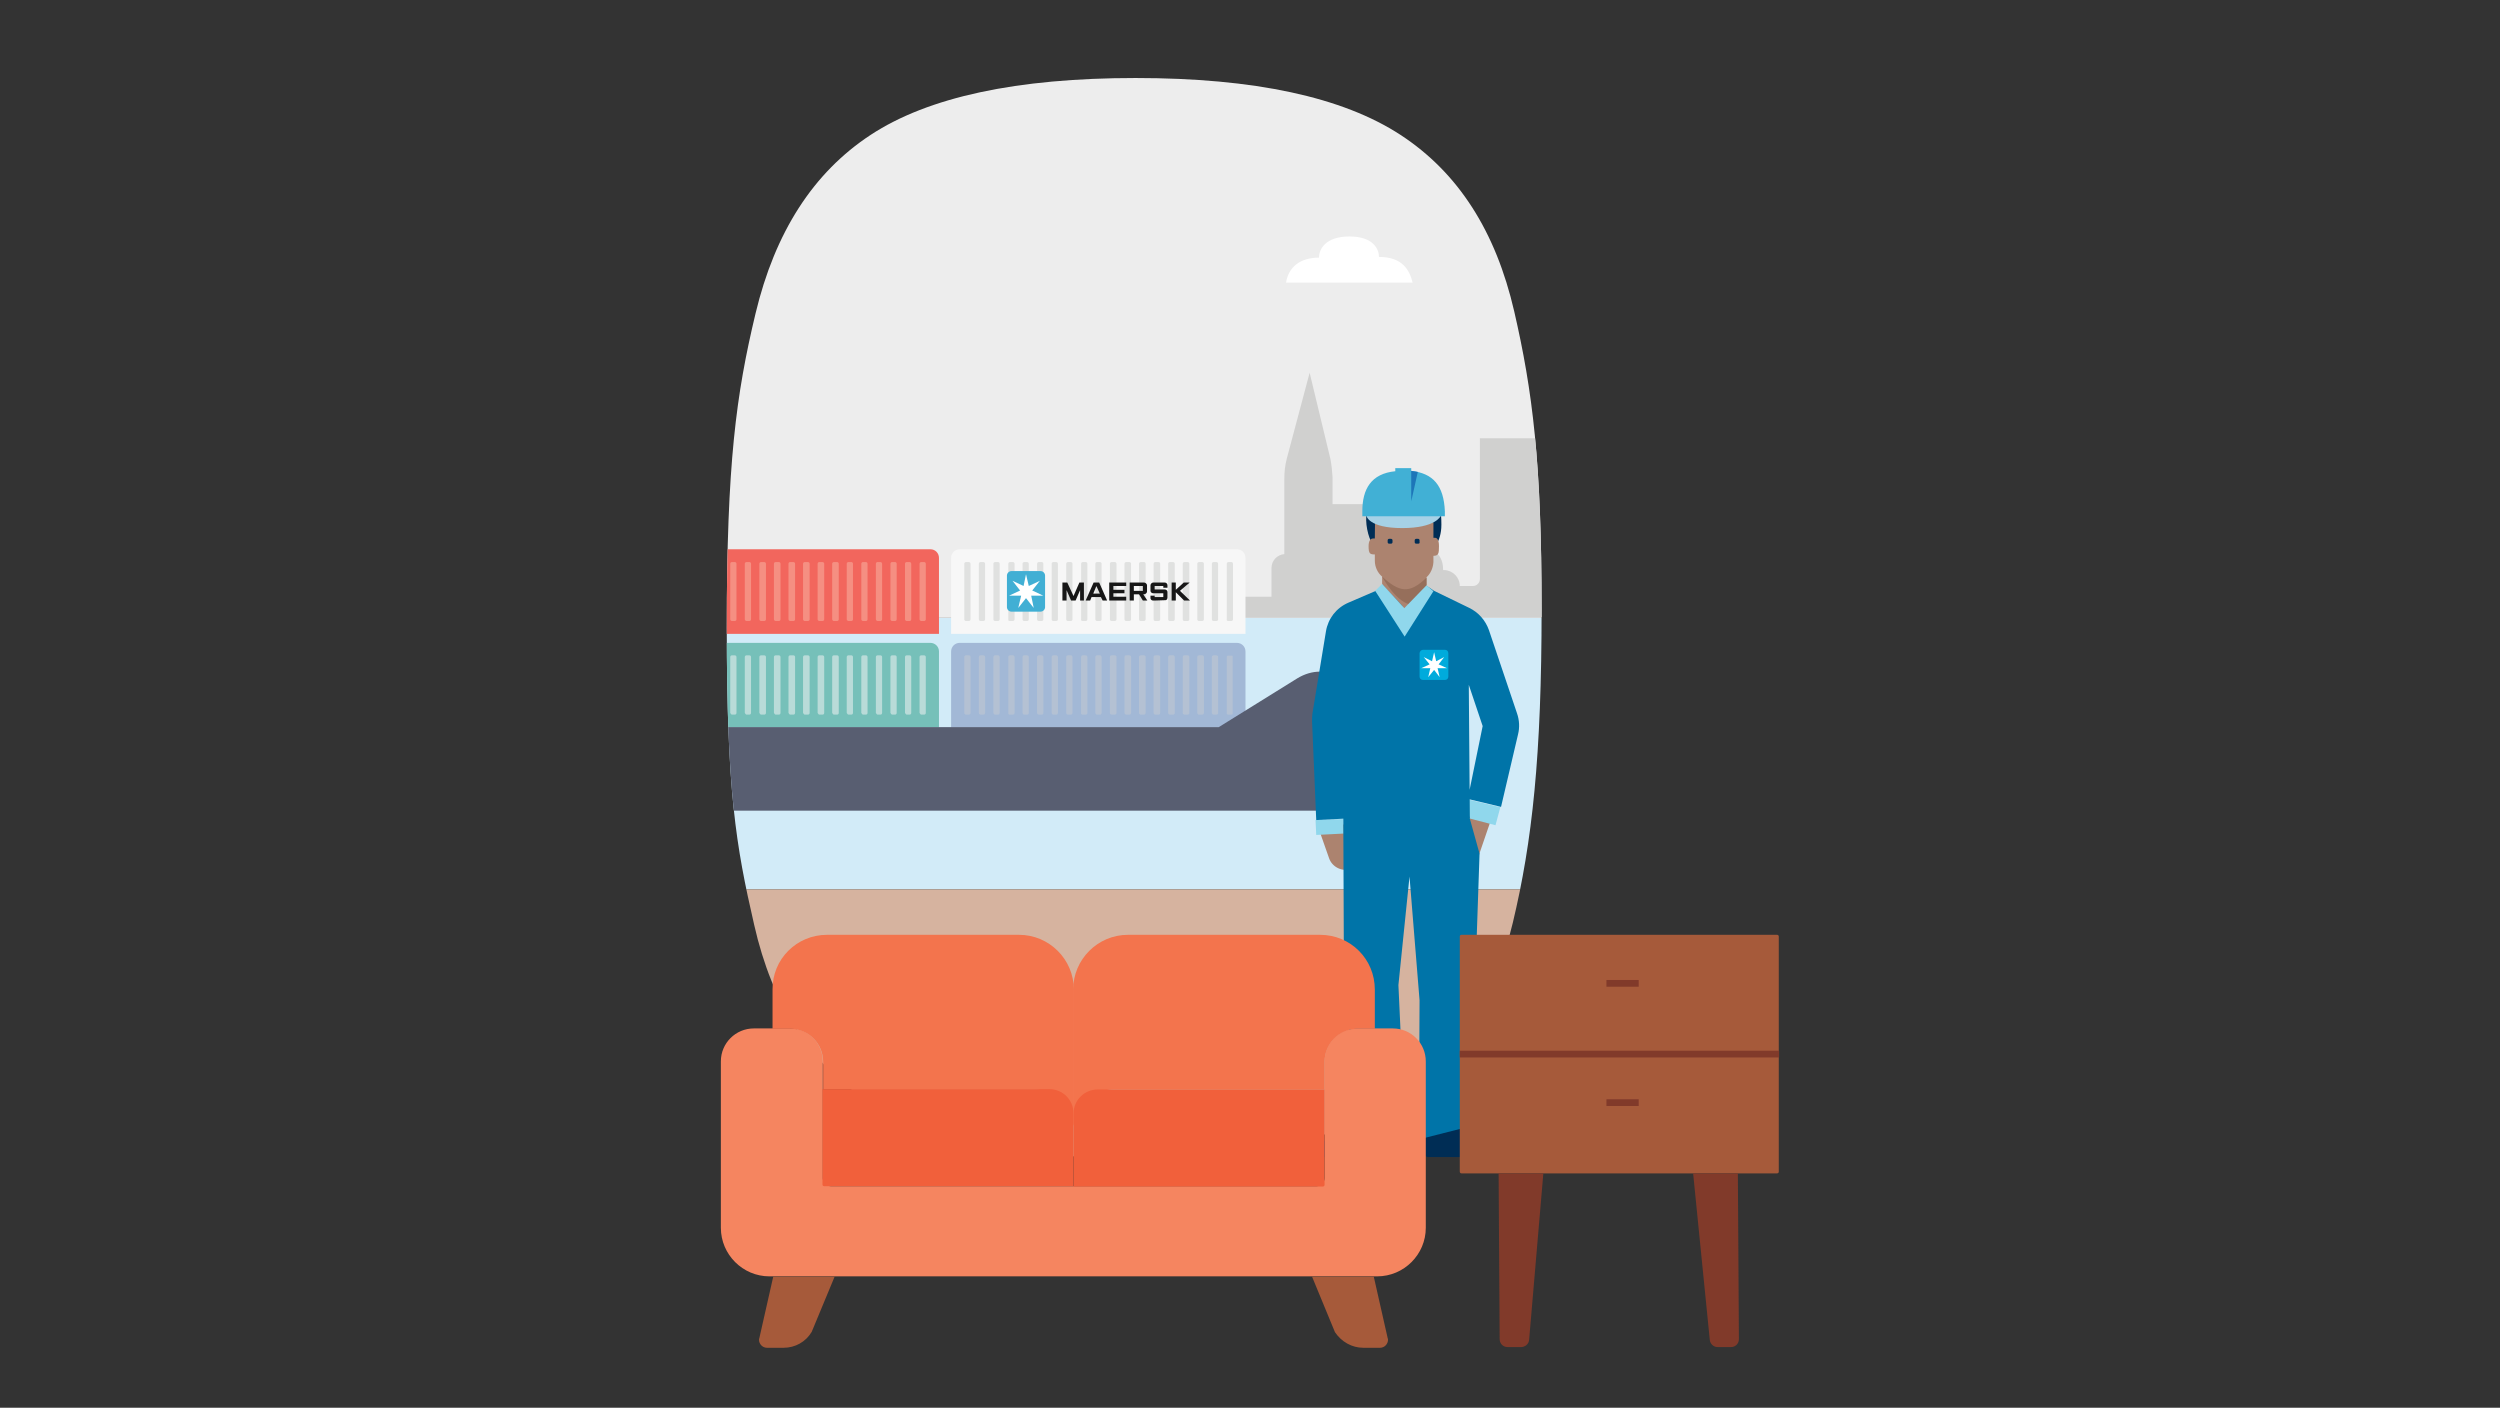 <?xml version="1.0" encoding="utf-8"?>
<!-- Generator: Adobe Illustrator 24.0.1, SVG Export Plug-In . SVG Version: 6.00 Build 0)  -->
<svg version="1.1" id="Layer_2_1_" xmlns="http://www.w3.org/2000/svg" xmlns:xlink="http://www.w3.org/1999/xlink" x="0px" y="0px"
	 viewBox="0 0 721 406" style="enable-background:new 0 0 721 406;" xml:space="preserve">
<rect x="0" y="0" width="721" height="406" fill="#333333" stroke="none"/>
<style type="text/css">
	.st0{fill:none;}
	.st1{clip-path:url(#SVGID_2_);}
	.st2{fill:#D2EBF8;}
	.st3{fill:#EDEDED;}
	.st4{fill:#D6B39F;}
	.st5{fill:#FFFFFF;}
	.st6{fill:#D0D0CF;}
	.st7{fill:#05253B;}
	.st8{fill:#F7F7F7;}
	.st9{fill:#E0E1E0;}
	.st10{fill:#171717;}
	.st11{fill:#41AFD4;}
	.st12{fill:#76C0B9;}
	.st13{fill:#B9DBD8;}
	.st14{fill:#F2665D;}
	.st15{fill:#F58F82;}
	.st16{fill:#F58777;}
	.st17{fill:#A2B8D6;}
	.st18{opacity:0.4;}
	.st19{clip-path:url(#SVGID_4_);}
	.st20{clip-path:url(#SVGID_6_);}
	.st21{fill:#585E71;}
	.st22{fill:#858485;}
	.st23{fill:#CECECD;}
	.st24{fill:#30BCE0;}
	.st25{fill:#002D55;}
	.st26{fill:#AC836F;}
	.st27{fill:#966F5B;}
	.st28{fill:#90D7EC;}
	.st29{fill:#0074A8;}
	.st30{fill:#00ABDC;}
	.st31{fill:#A6D1E6;}
	.st32{fill:#41B0D5;}
	.st33{fill:#1D76B8;}
	.st34{fill:#F58560;}
	.st35{fill:#F3744D;}
	.st36{fill:#F1603B;}
	.st37{fill:#A65A3A;}
	.st38{fill:#813A2A;}
	.st39{fill:none;stroke:#813A2A;stroke-width:1.94;stroke-miterlimit:10;}
</style>
<rect x="0.5" y="0.5" class="st0" width="720" height="405"/>
<g>
	<g>
		<defs>
			<path id="SVGID_1_" d="M444.6,175.6c0-42.3-2.6-62.8-7.9-85.8s-16.1-40-32.8-50.9s-42.1-16.4-76.4-16.4s-59.8,5.5-76.4,16.4
				S223.5,67,217.9,90.4s-8.3,43.2-8.3,90.5s2.6,62.8,7.9,85.8c5.2,23,16.1,40,32.8,50.9s42.1,16.4,76.4,16.4s59.8-5.5,76.4-16.4
				s27.6-28.1,33.2-51.5S444.6,218,444.6,175.6z"/>
		</defs>
		<clipPath id="SVGID_2_">
			<use xlink:href="#SVGID_1_"  style="overflow:visible;"/>
		</clipPath>
		<g class="st1">
			<rect x="193" y="178.2" class="st2" width="258.7" height="78.3"/>
			<rect x="193" y="17.6" class="st3" width="258.7" height="160.6"/>
			<rect x="193" y="256.5" class="st4" width="258.7" height="89.3"/>
			<path class="st5" d="M397.7,74.1c0-2.1-1.5-5.9-8.5-5.9s-8.8,3.7-8.8,6.1c-5.4,0-8.8,2.7-9.5,7.2h36.5
				C406.5,77.8,404.4,74.1,397.7,74.1"/>
			<path class="st6" d="M613.8,164.2c-2.3,0-3.1,0-3.1,0v-19.9c0,0-0.1-0.7,0.5-0.7h3.7l-8.1-11.5c-0.6-0.9-1.6-1.4-2.7-1.4h-7.9
				V126h-4.7v4.6H581c-1,0-1.9,0.5-2.5,1.4l-8.4,11.7h3.4c0,0,0.7,0,0.7,0.7v11l-4.1,4v8.8c0,0.9-0.4,1.6-2,1.6h-2v-15.5
				c0,0-0.1-0.7,0.6-0.7h3.5l-9.7-11.7c-0.8-0.8-1.8-1.3-2.9-1.3h-5.2v-5.4h-4.7v5.4h-10.9c-0.9,0-1.8,0.4-2.4,1.2l-9.4,12.8h2.4
				c0.4,0,0.7,0.3,0.7,0.7c0,0,0,0,0,0V168c0.1,0.8-0.5,1.5-1.3,1.6c0,0,0,0-0.1,0h-27.6c-0.8-0.1-1.4-0.8-1.3-1.6c0-3,0-9.4,0-13
				c0-4.9-5.3-4.9-5.3-4.9H490v-36h-27.2v49.5l-6.5-5v-32.2h-29.5v40.6c0,1.1-0.9,2-2,2c0,0-0.1,0-0.1,0H421c0-2.5-2-4.5-4.5-4.6
				c-0.1,0-0.2,0-0.3,0c0-6.1-5-6.2-5-6.2H410v-9.5c0-3.3-3.4-3.3-3.4-3.3h-22.3v-7.9c-0.1-1.7-0.3-3.5-0.6-5.1l-6-24.9l-6.6,24.8
				c-0.5,1.9-0.7,3.9-0.7,5.8v21.7c-2.1,0.2-3.7,1.9-3.7,4v8.3H330c-7.4,0-7.5,5.9-7.5,5.9l295.5-0.1v-10.2
				C617.8,165.6,616,164,613.8,164.2"/>
			<polygon class="st7" points="138.7,183.7 138.7,155.1 126.6,155.1 118.9,183.7 			"/>
			<path class="st8" d="M274.3,182.8v-21.9c0-1.4,1.1-2.5,2.5-2.5c0,0,0,0,0,0h79.9c1.4,0,2.5,1.1,2.5,2.5v21.9L274.3,182.8z"/>
			<path class="st9" d="M354.2,179.1h0.9c0.3,0,0.5-0.2,0.5-0.5l0,0v-16c0-0.3-0.2-0.5-0.5-0.5h-0.8c-0.3,0-0.5,0.2-0.5,0.5l0,0v16
				C353.7,178.9,353.9,179.1,354.2,179.1C354.2,179.1,354.2,179.1,354.2,179.1"/>
			<path class="st9" d="M350,179.1h0.8c0.3,0,0.5-0.2,0.5-0.5l0,0v-16c0-0.3-0.2-0.5-0.5-0.5H350c-0.3,0-0.5,0.2-0.5,0.5l0,0v16
				C349.5,178.9,349.7,179.1,350,179.1C350,179.1,350,179.1,350,179.1"/>
			<path class="st9" d="M345.8,179.1h0.9c0.3,0,0.5-0.2,0.5-0.5l0,0v-16c0-0.3-0.2-0.5-0.5-0.5h-0.9c-0.3,0-0.5,0.2-0.5,0.5v16
				C345.3,178.9,345.5,179.1,345.8,179.1C345.7,179.1,345.8,179.1,345.8,179.1"/>
			<path class="st9" d="M341.6,179.1h0.9c0.3,0,0.5-0.2,0.5-0.5l0,0v-16c0-0.3-0.2-0.5-0.5-0.5h-0.9c-0.3,0-0.5,0.2-0.5,0.5v16
				C341.1,178.9,341.3,179.1,341.6,179.1C341.5,179.1,341.6,179.1,341.6,179.1"/>
			<path class="st9" d="M337.4,179.1h0.9c0.3,0,0.5-0.2,0.5-0.5l0,0v-16c0-0.3-0.2-0.5-0.5-0.5h-0.9c-0.3,0-0.5,0.2-0.5,0.5v16
				C336.9,178.9,337.1,179.1,337.4,179.1L337.4,179.1"/>
			<path class="st9" d="M333.2,179.1h0.9c0.3,0,0.5-0.2,0.5-0.5l0,0v-16c0-0.3-0.2-0.5-0.5-0.5h-0.9c-0.3,0-0.5,0.2-0.5,0.5v16
				C332.7,178.9,332.9,179.1,333.2,179.1L333.2,179.1"/>
			<path class="st9" d="M329,179.1h0.9c0.3,0,0.5-0.2,0.5-0.5l0,0v-16c0-0.3-0.2-0.5-0.5-0.5H329c-0.3,0-0.5,0.2-0.5,0.5v16
				C328.5,178.9,328.7,179.1,329,179.1L329,179.1"/>
			<path class="st9" d="M324.8,179.1h0.9c0.3,0,0.5-0.2,0.5-0.5l0,0v-16c0-0.3-0.2-0.5-0.5-0.5h-0.9c-0.3,0-0.5,0.2-0.5,0.5v16
				C324.3,178.9,324.5,179.1,324.8,179.1L324.8,179.1"/>
			<path class="st9" d="M320.6,179.1h0.9c0.3,0,0.5-0.2,0.5-0.5l0,0v-16c0-0.3-0.2-0.5-0.5-0.5h-0.9c-0.3,0-0.5,0.2-0.5,0.5v16
				C320.1,178.9,320.3,179.1,320.6,179.1L320.6,179.1"/>
			<path class="st9" d="M316.4,179.1h0.8c0.3,0,0.5-0.2,0.5-0.5c0,0,0,0,0,0v-16c0-0.3-0.2-0.5-0.5-0.5l0,0h-0.8
				c-0.3,0-0.5,0.2-0.5,0.5v16C315.9,178.9,316.1,179.1,316.4,179.1L316.4,179.1"/>
			<path class="st9" d="M312.2,179.1h0.9c0.3,0,0.5-0.2,0.5-0.5c0,0,0,0,0,0v-16c0-0.3-0.2-0.5-0.5-0.5l0,0h-0.8
				c-0.3,0-0.5,0.2-0.5,0.5v16C311.7,178.9,311.9,179.1,312.2,179.1L312.2,179.1"/>
			<path class="st9" d="M308,179.1h0.8c0.3,0,0.5-0.2,0.5-0.5c0,0,0,0,0,0v-16c0-0.3-0.2-0.5-0.5-0.5l0,0H308
				c-0.3,0-0.5,0.2-0.5,0.5v16C307.5,178.9,307.7,179.1,308,179.1L308,179.1"/>
			<path class="st9" d="M303.8,179.1h0.8c0.3,0,0.5-0.2,0.5-0.5c0,0,0,0,0,0v-16c0-0.3-0.2-0.5-0.5-0.5l0,0h-0.8
				c-0.3,0-0.5,0.2-0.5,0.5v16C303.3,178.9,303.5,179.1,303.8,179.1L303.8,179.1"/>
			<path class="st9" d="M299.6,179.1h0.8c0.3,0,0.5-0.2,0.5-0.5c0,0,0,0,0,0v-16c0-0.3-0.2-0.5-0.5-0.5l0,0h-0.8
				c-0.3,0-0.5,0.2-0.5,0.5v16C299.1,178.9,299.3,179.1,299.6,179.1L299.6,179.1"/>
			<path class="st9" d="M295.4,179.1h0.8c0.3,0,0.5-0.2,0.5-0.5c0,0,0,0,0,0v-16c0-0.3-0.2-0.5-0.5-0.5l0,0h-0.8
				c-0.3,0-0.5,0.2-0.5,0.5l0,0v16C294.9,178.9,295.1,179.1,295.4,179.1C295.3,179.1,295.3,179.1,295.4,179.1"/>
			<path class="st9" d="M291.2,179.1h0.9c0.3,0,0.5-0.2,0.5-0.5c0,0,0,0,0,0v-16c0-0.3-0.2-0.5-0.5-0.5l0,0h-0.8
				c-0.3,0-0.5,0.2-0.5,0.5l0,0v16C290.7,178.9,290.9,179.1,291.2,179.1C291.2,179.1,291.2,179.1,291.2,179.1"/>
			<path class="st9" d="M287,179.1h0.8c0.3,0,0.5-0.2,0.5-0.5c0,0,0,0,0,0v-16c0-0.3-0.2-0.5-0.5-0.5l0,0H287
				c-0.3,0-0.5,0.2-0.5,0.5l0,0v16C286.5,178.9,286.7,179.1,287,179.1C286.9,179.1,286.9,179.1,287,179.1"/>
			<path class="st9" d="M282.8,179.1h0.8c0.3,0,0.5-0.2,0.5-0.5c0,0,0,0,0,0v-16c0-0.3-0.2-0.5-0.5-0.5l0,0h-0.8
				c-0.3,0-0.5,0.2-0.5,0.5l0,0v16C282.3,178.9,282.5,179.1,282.8,179.1C282.7,179.1,282.7,179.1,282.8,179.1"/>
			<path class="st9" d="M278.6,179.1h0.8c0.3,0,0.5-0.2,0.5-0.5c0,0,0,0,0,0v-16c0-0.3-0.2-0.5-0.5-0.5l0,0h-0.8
				c-0.3,0-0.5,0.2-0.5,0.5l0,0v16C278.1,178.9,278.3,179.1,278.6,179.1C278.5,179.1,278.5,179.1,278.6,179.1"/>
			<polygon class="st10" points="306.4,173.2 306.4,168 307.8,168 309.6,171.9 311.3,168 312.6,168 312.6,173.2 311.5,173.2 
				311.5,170.2 310.2,173.2 308.9,173.2 307.6,170.2 307.6,173.2 			"/>
			<path class="st10" d="M314.4,173.2h-1.3l2.3-5.2h1.6l2.3,5.2H318l-0.5-1h-2.7L314.4,173.2z M317.2,171.2l-1-2.2l-0.9,2.2H317.2z"
				/>
			<polygon class="st10" points="319.9,173.2 319.9,168 324.8,168 324.8,169 321.1,169 321.1,170.1 324.3,170.1 324.3,171.1 
				321.1,171.1 321.1,172.1 324.8,172.1 324.8,173.2 			"/>
			<path class="st10" d="M325.8,173.2V168h4.1c0.4,0,0.8,0.3,0.9,0.7c0,0.1,0,0.1,0,0.2v1.7c0,0.4-0.4,0.8-1,0.8h-0.1l1.2,1.8h-1.3
				l-1.1-1.8H327v1.8L325.8,173.2z M327,170.4h2.6V169H327L327,170.4z"/>
			<path class="st10" d="M333,173.2h-0.4c-0.4,0-0.7-0.2-0.8-0.6c0,0,0-0.1,0-0.1v-0.7h1.2v0.4h2.5v-1.1h-2.9
				c-0.4,0-0.8-0.3-0.8-0.7c0,0,0,0,0-0.1v-1.5c0-0.4,0.4-0.8,0.8-0.8c0,0,0,0,0,0h3.3c0.4,0,0.8,0.3,0.8,0.8c0,0,0,0,0,0.1v0.6
				h-1.2V169H333v1h2.9c0.4,0,0.8,0.3,0.8,0.7c0,0,0,0.1,0,0.1v1.5c0,0.4-0.2,0.8-0.6,0.8c-0.1,0-0.1,0-0.2,0L333,173.2z"/>
			<polygon class="st10" points="337.9,173.2 337.9,168 339.1,168 339.1,170.1 341.4,168 343.1,168 340.3,170.4 343.2,173.2 
				341.5,173.2 339.1,170.8 339.1,173.2 			"/>
			<path class="st11" d="M291.7,164.7h8.4c0.7,0,1.3,0.6,1.3,1.3v9.1c0,0.7-0.6,1.3-1.3,1.3h-8.4c-0.7,0-1.3-0.6-1.3-1.3v-9.1
				C290.4,165.3,291,164.7,291.7,164.7z"/>
			<polygon class="st5" points="297.7,170.3 299.9,167.5 299.9,167.5 296.7,169 295.9,165.6 295.9,165.6 295.2,169 292,167.5 
				292,167.5 294.2,170.3 291,171.8 291,171.8 294.5,171.8 293.7,175.2 293.7,175.3 295.9,172.5 298.1,175.3 298.1,175.2 
				297.4,171.8 300.9,171.8 300.9,171.8 			"/>
			<path class="st12" d="M185.9,209.8v-21.9c0-1.4,1.1-2.5,2.5-2.5h79.9c1.4,0,2.5,1.1,2.5,2.5l0,0v21.9H185.9z"/>
			<path class="st13" d="M265.7,206.1h0.8c0.3,0,0.5-0.2,0.5-0.5v-16.1c0-0.3-0.2-0.5-0.5-0.5l0,0h-0.8c-0.3,0-0.5,0.2-0.5,0.5
				c0,0,0,0,0,0v16.1C265.3,205.8,265.5,206.1,265.7,206.1L265.7,206.1"/>
			<path class="st13" d="M261.5,206.1h0.8c0.3,0,0.5-0.2,0.5-0.5v-16.1c0-0.3-0.2-0.5-0.5-0.5l0,0h-0.8c-0.3,0-0.5,0.2-0.5,0.5
				c0,0,0,0,0,0v16.1C261.1,205.8,261.3,206.1,261.5,206.1L261.5,206.1"/>
			<path class="st13" d="M257.3,206.1h0.8c0.3,0,0.5-0.2,0.5-0.5v-16.1c0-0.3-0.2-0.5-0.5-0.5l0,0h-0.8c-0.3,0-0.5,0.2-0.5,0.5
				c0,0,0,0,0,0v16.1C256.9,205.8,257.1,206.1,257.3,206.1L257.3,206.1"/>
			<path class="st13" d="M253.1,206.1h0.8c0.3,0,0.5-0.2,0.5-0.5v-16.1c0-0.3-0.2-0.5-0.5-0.5l0,0h-0.8c-0.3,0-0.5,0.2-0.5,0.5
				c0,0,0,0,0,0v16.1C252.7,205.8,252.9,206.1,253.1,206.1L253.1,206.1"/>
			<path class="st13" d="M248.9,206.1h0.8c0.3,0,0.5-0.2,0.5-0.5v-16.1c0-0.3-0.2-0.5-0.5-0.5l0,0h-0.8c-0.3,0-0.5,0.2-0.5,0.5
				c0,0,0,0,0,0v16.1C248.5,205.8,248.7,206.1,248.9,206.1L248.9,206.1"/>
			<path class="st13" d="M244.7,206.1h0.8c0.3,0,0.5-0.2,0.5-0.5v-16.1c0-0.3-0.2-0.5-0.5-0.5l0,0h-0.8c-0.3,0-0.5,0.2-0.5,0.5
				c0,0,0,0,0,0v16.1C244.3,205.8,244.5,206.1,244.7,206.1L244.7,206.1"/>
			<path class="st13" d="M240.5,206.1h0.9c0.3,0,0.5-0.2,0.5-0.5v-16.1c0-0.3-0.2-0.5-0.5-0.5l0,0h-0.9c-0.3,0-0.5,0.2-0.5,0.5
				c0,0,0,0,0,0v16.1C240.1,205.8,240.3,206.1,240.5,206.1"/>
			<path class="st13" d="M236.3,206.1h0.9c0.3,0,0.5-0.2,0.5-0.5v-16.1c0-0.3-0.2-0.5-0.5-0.5h-0.9c-0.3,0-0.5,0.2-0.5,0.5v16.1
				C235.9,205.8,236.1,206.1,236.3,206.1"/>
			<path class="st13" d="M232.1,206.1h0.9c0.3,0,0.5-0.2,0.5-0.5v-16.1c0-0.3-0.2-0.5-0.5-0.5h-0.9c-0.3,0-0.5,0.2-0.5,0.5v16.1
				C231.7,205.8,231.9,206.1,232.1,206.1"/>
			<path class="st13" d="M227.9,206.1h0.9c0.3,0,0.5-0.2,0.5-0.5v-16.1c0-0.3-0.2-0.5-0.5-0.5h-0.9c-0.3,0-0.5,0.2-0.5,0.5v16.1
				C227.5,205.8,227.7,206.1,227.9,206.1"/>
			<path class="st13" d="M223.7,206.1h0.9c0.3,0,0.5-0.2,0.5-0.5v-16.1c0-0.3-0.2-0.5-0.5-0.5c0,0,0,0,0,0h-0.9
				c-0.3,0-0.5,0.2-0.5,0.5v16.1C223.3,205.8,223.5,206.1,223.7,206.1"/>
			<path class="st13" d="M219.5,206.1h0.9c0.3,0,0.5-0.2,0.5-0.5v-16.1c0-0.3-0.2-0.5-0.5-0.5c0,0,0,0,0,0h-0.9
				c-0.3,0-0.5,0.2-0.5,0.5v16.1C219.1,205.8,219.3,206.1,219.5,206.1"/>
			<path class="st13" d="M215.3,206.1h0.8c0.3,0,0.5-0.2,0.5-0.5v-16.1c0-0.3-0.2-0.5-0.5-0.5c0,0,0,0,0,0h-0.8
				c-0.3,0-0.5,0.2-0.5,0.5v16.1C214.9,205.8,215.1,206.1,215.3,206.1"/>
			<path class="st13" d="M211.1,206.1h0.8c0.3,0,0.5-0.2,0.5-0.5v-16.1c0-0.3-0.2-0.5-0.5-0.5c0,0,0,0,0,0h-0.8
				c-0.3,0-0.5,0.2-0.5,0.5v16.1C210.7,205.8,210.9,206.1,211.1,206.1"/>
			<path class="st13" d="M206.9,206.1h0.8c0.3,0,0.5-0.2,0.5-0.5v-16.1c0-0.3-0.2-0.5-0.5-0.5c0,0,0,0,0,0h-0.8
				c-0.3,0-0.5,0.2-0.5,0.5v16.1C206.5,205.8,206.7,206.1,206.9,206.1"/>
			<path class="st13" d="M202.7,206.1h0.8c0.3,0,0.5-0.2,0.5-0.5v-16.1c0-0.3-0.2-0.5-0.5-0.5c0,0,0,0,0,0h-0.8
				c-0.3,0-0.5,0.2-0.5,0.5v16.1C202.3,205.8,202.5,206.1,202.7,206.1"/>
			<path class="st13" d="M198.5,206.1h0.8c0.3,0,0.5-0.2,0.5-0.5v-16.1c0-0.3-0.2-0.5-0.5-0.5c0,0,0,0,0,0h-0.8
				c-0.3,0-0.5,0.2-0.5,0.5v16.1C198.1,205.8,198.3,206.1,198.5,206.1"/>
			<path class="st13" d="M194.3,206.1h0.8c0.3,0,0.5-0.2,0.5-0.5v-16.1c0-0.3-0.2-0.5-0.5-0.5c0,0,0,0,0,0h-0.8
				c-0.3,0-0.5,0.2-0.5,0.5v16.1C193.9,205.8,194.1,206.1,194.3,206.1"/>
			<path class="st13" d="M190.1,206.1h0.8c0.3,0,0.5-0.2,0.5-0.5v-16.1c0-0.3-0.2-0.5-0.5-0.5c0,0,0,0,0,0h-0.8
				c-0.3,0-0.5,0.2-0.5,0.5c0,0,0,0,0,0v16.1C189.6,205.8,189.9,206.1,190.1,206.1"/>
			<path class="st14" d="M185.9,182.8v-21.9c0-1.4,1.1-2.5,2.5-2.5h79.9c1.4,0,2.5,1.1,2.5,2.5v21.9L185.9,182.8z"/>
			<path class="st15" d="M265.7,179.1h0.8c0.3,0,0.5-0.2,0.5-0.5l0,0v-16c0-0.3-0.2-0.5-0.5-0.5h-0.8c-0.3,0-0.5,0.2-0.5,0.5l0,0v16
				C265.2,178.9,265.5,179.1,265.7,179.1C265.7,179.1,265.7,179.1,265.7,179.1"/>
			<path class="st15" d="M261.5,179.1h0.8c0.3,0,0.5-0.2,0.5-0.5l0,0v-16c0-0.3-0.2-0.5-0.5-0.5h-0.8c-0.3,0-0.5,0.2-0.5,0.5l0,0v16
				C261,178.9,261.3,179.1,261.5,179.1C261.5,179.1,261.5,179.1,261.5,179.1"/>
			<path class="st15" d="M257.3,179.1h0.8c0.3,0,0.5-0.2,0.5-0.5l0,0v-16c0-0.3-0.2-0.5-0.5-0.5h-0.8c-0.3,0-0.5,0.2-0.5,0.5l0,0v16
				C256.8,178.9,257.1,179.1,257.3,179.1C257.3,179.1,257.3,179.1,257.3,179.1"/>
			<path class="st15" d="M253.1,179.1h0.8c0.3,0,0.5-0.2,0.5-0.5l0,0v-16c0-0.3-0.2-0.5-0.5-0.5h-0.8c-0.3,0-0.5,0.2-0.5,0.5l0,0v16
				C252.6,178.9,252.9,179.1,253.1,179.1C253.1,179.1,253.1,179.1,253.1,179.1"/>
			<path class="st15" d="M248.9,179.1h0.8c0.3,0,0.5-0.2,0.5-0.5l0,0v-16c0-0.3-0.2-0.5-0.5-0.5h-0.8c-0.3,0-0.5,0.2-0.5,0.5l0,0v16
				C248.4,178.9,248.7,179.1,248.9,179.1C248.9,179.1,248.9,179.1,248.9,179.1"/>
			<path class="st15" d="M244.7,179.1h0.8c0.3,0,0.5-0.2,0.5-0.5l0,0v-16c0-0.3-0.2-0.5-0.5-0.5h-0.8c-0.3,0-0.5,0.2-0.5,0.5l0,0v16
				C244.2,178.9,244.5,179.1,244.7,179.1C244.7,179.1,244.7,179.1,244.7,179.1"/>
			<path class="st15" d="M240.5,179.1h0.9c0.3,0,0.5-0.2,0.5-0.5l0,0v-16c0-0.3-0.2-0.5-0.5-0.5h-0.9c-0.3,0-0.5,0.2-0.5,0.5v16
				C240,178.9,240.3,179.1,240.5,179.1C240.5,179.1,240.5,179.1,240.5,179.1"/>
			<path class="st15" d="M236.3,179.1h0.9c0.3,0,0.5-0.2,0.5-0.5v-16c0-0.3-0.2-0.5-0.5-0.5h-0.9c-0.3,0-0.5,0.2-0.5,0.5v16
				C235.8,178.9,236.1,179.1,236.3,179.1"/>
			<path class="st15" d="M232.1,179.1h0.9c0.3,0,0.5-0.2,0.5-0.5v-16c0-0.3-0.2-0.5-0.5-0.5h-0.9c-0.3,0-0.5,0.2-0.5,0.5v16
				C231.6,178.9,231.9,179.1,232.1,179.1"/>
			<path class="st15" d="M227.9,179.1h0.9c0.3,0,0.5-0.2,0.5-0.5v-16c0-0.3-0.2-0.5-0.5-0.5h-0.9c-0.3,0-0.5,0.2-0.5,0.5v16
				C227.4,178.9,227.7,179.1,227.9,179.1"/>
			<path class="st15" d="M223.7,179.1h0.9c0.3,0,0.5-0.2,0.5-0.5c0,0,0,0,0,0v-16c0-0.3-0.2-0.5-0.5-0.5h-0.9
				c-0.3,0-0.5,0.2-0.5,0.5v16C223.2,178.9,223.5,179.1,223.7,179.1"/>
			<path class="st15" d="M219.5,179.1h0.9c0.3,0,0.5-0.2,0.5-0.5c0,0,0,0,0,0v-16c0-0.3-0.2-0.5-0.5-0.5h-0.9
				c-0.3,0-0.5,0.2-0.5,0.5v16C219,178.9,219.3,179.1,219.5,179.1"/>
			<path class="st15" d="M215.3,179.1h0.8c0.3,0,0.5-0.2,0.5-0.5c0,0,0,0,0,0v-16c0-0.3-0.2-0.5-0.5-0.5h-0.8
				c-0.3,0-0.5,0.2-0.5,0.5v16C214.8,178.9,215.1,179.1,215.3,179.1"/>
			<path class="st15" d="M211.1,179.1h0.8c0.3,0,0.5-0.2,0.5-0.5c0,0,0,0,0,0v-16c0-0.3-0.2-0.5-0.5-0.5h-0.8
				c-0.3,0-0.5,0.2-0.5,0.5v16C210.6,178.9,210.9,179.1,211.1,179.1"/>
			<path class="st16" d="M206.9,179.1h0.8c0.3,0,0.5-0.2,0.5-0.5c0,0,0,0,0,0v-16c0-0.3-0.2-0.5-0.5-0.5h-0.8
				c-0.3,0-0.5,0.2-0.5,0.5v16C206.4,178.9,206.7,179.1,206.9,179.1"/>
			<path class="st16" d="M202.7,179.1h0.8c0.3,0,0.5-0.2,0.5-0.5c0,0,0,0,0,0v-16c0-0.3-0.2-0.5-0.5-0.5h-0.8
				c-0.3,0-0.5,0.2-0.5,0.5v16C202.2,178.9,202.5,179.1,202.7,179.1"/>
			<path class="st16" d="M198.5,179.1h0.8c0.3,0,0.5-0.2,0.5-0.5c0,0,0,0,0,0v-16c0-0.3-0.2-0.5-0.5-0.5h-0.8
				c-0.3,0-0.5,0.2-0.5,0.5v16C198,178.9,198.3,179.1,198.5,179.1"/>
			<path class="st16" d="M194.3,179.1h0.8c0.3,0,0.5-0.2,0.5-0.5c0,0,0,0,0,0v-16c0-0.3-0.2-0.5-0.5-0.5h-0.8
				c-0.3,0-0.5,0.2-0.5,0.5v16C193.8,178.9,194.1,179.1,194.3,179.1"/>
			<path class="st16" d="M190.1,179.1h0.8c0.3,0,0.5-0.2,0.5-0.5c0,0,0,0,0,0v-16c0-0.3-0.2-0.5-0.5-0.5h-0.8
				c-0.3,0-0.5,0.2-0.5,0.5v16C189.6,178.9,189.8,179.1,190.1,179.1C190.1,179.1,190.1,179.1,190.1,179.1"/>
			<path class="st17" d="M274.3,209.8v-21.9c0-1.4,1.1-2.5,2.5-2.5c0,0,0,0,0,0h79.9c1.4,0,2.5,1.1,2.5,2.5v21.9H274.3z"/>
			<g class="st18">
				<g>
					<defs>
						<rect id="SVGID_3_" x="278.1" y="189.1" width="77.4" height="17"/>
					</defs>
					<clipPath id="SVGID_4_">
						<use xlink:href="#SVGID_3_"  style="overflow:visible;"/>
					</clipPath>
					<g class="st19">
						<g>
							<defs>
								<rect id="SVGID_5_" x="278.1" y="189.1" width="77.4" height="17"/>
							</defs>
							<clipPath id="SVGID_6_">
								<use xlink:href="#SVGID_5_"  style="overflow:visible;"/>
							</clipPath>
							<g class="st20">
								<path class="st6" d="M354.2,206.1h0.9c0.3,0,0.5-0.2,0.5-0.5l0,0v-16.1c0-0.3-0.2-0.5-0.5-0.5h-0.8c-0.3,0-0.5,0.2-0.5,0.5
									l0,0v16.1C353.7,205.8,353.9,206.1,354.2,206.1C354.2,206.1,354.2,206.1,354.2,206.1"/>
								<path class="st6" d="M350,206.1h0.8c0.3,0,0.5-0.2,0.5-0.5l0,0v-16.1c0-0.3-0.2-0.5-0.5-0.5H350c-0.3,0-0.5,0.2-0.5,0.5l0,0
									v16.1C349.5,205.8,349.7,206.1,350,206.1C350,206.1,350,206.1,350,206.1"/>
								<path class="st6" d="M345.8,206.1h0.9c0.3,0,0.5-0.2,0.5-0.5l0,0v-16.1c0-0.3-0.2-0.5-0.5-0.5h-0.9c-0.3,0-0.5,0.2-0.5,0.5
									v16.1C345.3,205.8,345.5,206.1,345.8,206.1C345.7,206.1,345.8,206.1,345.8,206.1"/>
								<path class="st6" d="M341.6,206.1h0.9c0.3,0,0.5-0.2,0.5-0.5l0,0v-16.1c0-0.3-0.2-0.5-0.5-0.5h-0.9c-0.3,0-0.5,0.2-0.5,0.5
									v16.1C341.1,205.8,341.3,206.1,341.6,206.1C341.5,206.1,341.6,206.1,341.6,206.1"/>
								<path class="st6" d="M337.4,206.1h0.9c0.3,0,0.5-0.2,0.5-0.5l0,0v-16.1c0-0.3-0.2-0.5-0.5-0.5h-0.9c-0.3,0-0.5,0.2-0.5,0.5
									v16.1C336.9,205.8,337.1,206.1,337.4,206.1L337.4,206.1"/>
								<path class="st6" d="M333.2,206.1h0.9c0.3,0,0.5-0.2,0.5-0.5l0,0v-16.1c0-0.3-0.2-0.5-0.5-0.5h-0.9c-0.3,0-0.5,0.2-0.5,0.5
									v16.1C332.7,205.8,332.9,206.1,333.2,206.1L333.2,206.1"/>
								<path class="st6" d="M329,206.1h0.9c0.3,0,0.5-0.2,0.5-0.5l0,0v-16.1c0-0.3-0.2-0.5-0.5-0.5H329c-0.3,0-0.5,0.2-0.5,0.5
									v16.1C328.5,205.8,328.7,206.1,329,206.1L329,206.1"/>
								<path class="st6" d="M324.8,206.1h0.9c0.3,0,0.5-0.2,0.5-0.5l0,0v-16.1c0-0.3-0.2-0.5-0.5-0.5h-0.9c-0.3,0-0.5,0.2-0.5,0.5
									v16.1C324.3,205.8,324.5,206.1,324.8,206.1L324.8,206.1"/>
								<path class="st6" d="M320.6,206.1h0.9c0.3,0,0.5-0.2,0.5-0.5l0,0v-16.1c0-0.3-0.2-0.5-0.5-0.5h-0.9c-0.3,0-0.5,0.2-0.5,0.5
									v16.1C320.1,205.8,320.3,206.1,320.6,206.1L320.6,206.1"/>
								<path class="st6" d="M316.4,206.1h0.8c0.3,0,0.5-0.2,0.5-0.5c0,0,0,0,0,0v-16.1c0-0.3-0.2-0.5-0.5-0.5l0,0h-0.8
									c-0.3,0-0.5,0.2-0.5,0.5v16.1C315.9,205.8,316.1,206.1,316.4,206.1L316.4,206.1"/>
								<path class="st6" d="M312.2,206.1h0.9c0.3,0,0.5-0.2,0.5-0.5c0,0,0,0,0,0v-16.1c0-0.3-0.2-0.5-0.5-0.5l0,0h-0.8
									c-0.3,0-0.5,0.2-0.5,0.5v16.1C311.7,205.8,311.9,206.1,312.2,206.1L312.2,206.1"/>
								<path class="st6" d="M308,206.1h0.8c0.3,0,0.5-0.2,0.5-0.5c0,0,0,0,0,0v-16.1c0-0.3-0.2-0.5-0.5-0.5l0,0H308
									c-0.3,0-0.5,0.2-0.5,0.5v16.1C307.5,205.8,307.7,206.1,308,206.1L308,206.1"/>
								<path class="st6" d="M303.8,206.1h0.8c0.3,0,0.5-0.2,0.5-0.5c0,0,0,0,0,0v-16.1c0-0.3-0.2-0.5-0.5-0.5l0,0h-0.8
									c-0.3,0-0.5,0.2-0.5,0.5v16.1C303.3,205.8,303.5,206.1,303.8,206.1L303.8,206.1"/>
								<path class="st6" d="M299.6,206.1h0.8c0.3,0,0.5-0.2,0.5-0.5c0,0,0,0,0,0v-16.1c0-0.3-0.2-0.5-0.5-0.5l0,0h-0.8
									c-0.3,0-0.5,0.2-0.5,0.5v16.1C299.1,205.8,299.3,206.1,299.6,206.1L299.6,206.1"/>
								<path class="st6" d="M295.4,206.1h0.8c0.3,0,0.5-0.2,0.5-0.5c0,0,0,0,0,0v-16.1c0-0.3-0.2-0.5-0.5-0.5l0,0h-0.8
									c-0.3,0-0.5,0.2-0.5,0.5l0,0v16.1C294.9,205.8,295.1,206.1,295.4,206.1C295.3,206.1,295.3,206.1,295.4,206.1"/>
								<path class="st6" d="M291.2,206.1h0.9c0.3,0,0.5-0.2,0.5-0.5c0,0,0,0,0,0v-16.1c0-0.3-0.2-0.5-0.5-0.5l0,0h-0.8
									c-0.3,0-0.5,0.2-0.5,0.5l0,0v16.1C290.7,205.8,290.9,206.1,291.2,206.1C291.2,206.1,291.2,206.1,291.2,206.1"/>
								<path class="st6" d="M287,206.1h0.8c0.3,0,0.5-0.2,0.5-0.5c0,0,0,0,0,0v-16.1c0-0.3-0.2-0.5-0.5-0.5l0,0H287
									c-0.3,0-0.5,0.2-0.5,0.5l0,0v16.1C286.5,205.8,286.7,206.1,287,206.1C286.9,206.1,286.9,206.1,287,206.1"/>
								<path class="st6" d="M282.8,206.1h0.8c0.3,0,0.5-0.2,0.5-0.5c0,0,0,0,0,0v-16.1c0-0.3-0.2-0.5-0.5-0.5l0,0h-0.8
									c-0.3,0-0.5,0.2-0.5,0.5l0,0v16.1C282.3,205.8,282.5,206.1,282.8,206.1C282.7,206.1,282.7,206.1,282.8,206.1"/>
								<path class="st6" d="M278.6,206.1h0.8c0.3,0,0.5-0.2,0.5-0.5c0,0,0,0,0,0v-16.1c0-0.3-0.2-0.5-0.5-0.5l0,0h-0.8
									c-0.3,0-0.5,0.2-0.5,0.5l0,0v16.1C278.1,205.8,278.3,206.1,278.6,206.1C278.5,206.1,278.5,206.1,278.6,206.1"/>
							</g>
						</g>
					</g>
				</g>
			</g>
			<path class="st21" d="M404.9,233.8H122c-6.1,0-11.7-3.5-14.4-9.1l-13.5-28.3H166c2.9,0,5.6,1.2,7.6,3.2l9.8,10.1h168.1l22.7-14.1
				c2-1.2,4.2-1.9,6.5-1.9h46.1l-26.3,28.6C400.1,227.3,401.3,231.2,404.9,233.8"/>
			<rect x="143.1" y="170.6" class="st22" width="15.5" height="13.1"/>
			<path class="st23" d="M108.7,196.4v-12.2c0-1.1,0.9-2,2-2h49.3c1.1,0,2,0.9,2,2v12.2"/>
			<path class="st23" d="M143.1,167H162v2c0,0.9-0.7,1.6-1.6,1.6l0,0h-17.4V167z"/>
			<polygon class="st24" points="120.9,176.3 138.7,176.3 138.7,160.9 125.1,160.9 			"/>
			<polygon class="st5" points="129.3,168.2 126.8,165.1 126.9,165.1 130.4,166.8 131.3,163 131.3,163 132.2,166.8 135.7,165.1 
				135.7,165.1 133.3,168.2 136.8,169.9 136.8,169.9 132.9,169.9 133.7,173.8 133.7,173.8 131.3,170.7 128.8,173.8 128.8,173.8 
				129.7,169.9 125.8,169.9 125.8,169.9 			"/>
		</g>
	</g>
	<path class="st25" d="M394,150c0-7.5,2.9-10,11.2-10s10.5,3.1,10.5,11.3c0,5.4-2.9,7.4-2.9,7.4c0-1.1-0.3-6.4-0.3-6.4l-15-3.1
		c0,0-0.2,9.2-0.6,8.9C395.5,157.3,394.1,153.6,394,150"/>
	<path class="st26" d="M396.6,146.4l-0.1,8.9H396c-0.7,0-1.3,0.6-1.3,2.2c0,2.2,0.4,2.4,1.8,2.4v1.8c0,1.8,0.8,3.5,2.1,4.6v2.6
		l6.4,8.8l6.4-8.5v-2.7c1.2-1.1,1.9-2.7,2-4.4c0-0.7,0-1,0-1.8c1.5,0,1.6-0.7,1.6-2.8s-0.7-2.4-1.2-2.4h-0.4v-4.4L396.6,146.4z"/>
	<path class="st25" d="M401.2,156.8h-0.6c-0.2,0-0.4-0.2-0.4-0.4c0,0,0,0,0,0v-0.6c0-0.2,0.2-0.4,0.4-0.4l0,0h0.6
		c0.2,0,0.4,0.2,0.4,0.4l0,0v0.6C401.6,156.6,401.4,156.8,401.2,156.8C401.2,156.8,401.2,156.8,401.2,156.8"/>
	<path class="st25" d="M409,156.8h-0.6c-0.2,0-0.4-0.2-0.4-0.4v-0.6c0-0.2,0.2-0.4,0.4-0.4l0,0h0.6c0.2,0,0.4,0.2,0.4,0.4v0.6
		C409.5,156.6,409.3,156.8,409,156.8"/>
	<path class="st27" d="M411.4,166.6v2.7c0,0-3.9,5-3.9,5.1c-4.6,0-8.9-8.1-8.9-8.1C403.6,170.8,406.4,171.4,411.4,166.6"/>
	<path class="st26" d="M388,237.6l4.2,12.2l0,0l-2.5,0.8c-2.6,0.9-5.5-0.5-6.4-3.1l-2.6-7.4l0,0L388,237.6L388,237.6z"/>
	
		<rect x="417.9" y="237.5" transform="matrix(0.324 -0.946 0.946 0.324 58.567 564.526)" class="st26" width="12.9" height="7.6"/>
	<path class="st25" d="M404,327.1v5.2c0,0.8-0.6,1.4-1.4,1.4c0,0,0,0,0,0h-24.1v-1.5c0-1.1,0.7-2.2,1.8-2.6l15.1-5.8L404,327.1z"/>
	<path class="st25" d="M428.6,331.7v2H412c-0.8,0-1.4-0.6-1.4-1.4c0,0,0,0,0,0v-6l6.6-2.6l7.7,2.7
		C427.1,327.2,428.6,329.3,428.6,331.7z"/>
	<polygon class="st28" points="379.6,240.8 379.4,236.5 387.4,236.2 387.5,240.4 	"/>
	<polygon class="st28" points="422.1,235.6 423.1,230.5 432.7,232.8 431.3,238 	"/>
	<path class="st29" d="M387.4,233.6h35.8l3.5,12.6l-1.4,41.2c0,0.2,0,0.4,0,0.7l-3.5,37.3l-12.6,3.2l0.2-40.1l-2.9-35.7l-3.2,31.3
		l2.1,45.2l-12.8-4.3l-4.9-39.1c-0.1-0.4-0.1-0.9-0.1-1.3L387.4,233.6"/>
	<path class="st29" d="M423.9,235.9l-8.4,4.6c-2.7,1.5-6,0.5-7.5-2.2c-0.2-0.4-0.4-0.8-0.5-1.3l-0.7-2.9l-1.1,5.1
		c-0.6,2.6-3,4.5-5.7,4.3l-12.4-0.7l0-6.7l-8,0.4l-1.2-28.4c0-0.8,0-1.5,0.1-2.3l3.9-23.7c0.6-3.7,3-6.8,6.5-8.3l7.9-3.4l2-1.6
		l5.6,5.9l0.8,6.9l0.9-7l5.4-5.6l2.1,1.4l10.1,4.9c2.7,1.3,4.7,3.6,5.7,6.4l8.1,24c0.7,2,0.8,4.1,0.3,6.1l-4.9,20.9l-9.6-2.3l4.3-21
		l-4-11.9L423.9,235.9z"/>
	<polygon class="st28" points="405.1,183.6 413.4,170.5 411.4,168.8 405,175.4 398.6,168.4 396.6,170.4 	"/>
	<path class="st30" d="M410.4,187.4h6.3c0.6,0,1,0.4,1,1v6.7c0,0.6-0.4,1-1,1h-6.3c-0.6,0-1-0.4-1-1v-6.7
		C409.4,187.9,409.9,187.4,410.4,187.4z"/>
	<polygon class="st5" points="414.9,191.6 416.5,189.5 416.5,189.5 414.2,190.7 413.6,188.1 413.6,188.1 413,190.7 410.6,189.5 
		410.6,189.5 412.3,191.6 409.9,192.7 409.9,192.7 412.5,192.7 411.9,195.3 411.9,195.3 413.6,193.2 415.2,195.3 415.2,195.3 
		414.6,192.7 417.3,192.7 417.3,192.7 	"/>
	<path class="st31" d="M415.5,148.8h-21.4c0,0,0.6,3.5,10.3,3.5S415.5,148.8,415.5,148.8z"/>
	<path class="st32" d="M407,135.8V135h-4.6v0.9c-7,0.7-9.5,5.2-9.5,11.5v1.5h23.8v-1.4C416.4,140,413.3,136.5,407,135.8z"/>
	<path class="st33" d="M407,135.8v8.8l1.9-8.5C408.3,136,407.7,135.9,407,135.8z"/>
	<path class="st34" d="M382,306.1v33.7c0,1.3-1,2.3-2.3,2.3H239.6c-1.3,0-2.3-1-2.3-2.3v-33.7c0-5.2-4.2-9.5-9.5-9.5h-10.4
		c-5.2,0-9.5,4.2-9.5,9.5v48c0,7.7,6.3,14,14,14h175.3c7.7,0,14-6.3,14-14v-48c0-5.2-4.2-9.5-9.5-9.5h-10.4
		C386.2,296.7,382,300.9,382,306.1z"/>
	<path class="st35" d="M380.7,269.6h-55.4c-8.7,0-15.8,7.1-15.8,15.8v39.1h0.1c0.7-5.8,5.6-10.3,11.5-10.3H382v-8
		c0-5.2,4.2-9.5,9.5-9.5h5v-11.3C396.5,276.6,389.5,269.6,380.7,269.6C380.8,269.6,380.7,269.6,380.7,269.6z"/>
	<path class="st36" d="M381.5,342.2h-71.9l0,0v-21c0-3.9,3.1-7,7-7H382l0,0v27.5C382,342,381.8,342.2,381.5,342.2z"/>
	<path class="st35" d="M238.5,269.6h55.4c8.7,0,15.8,7.1,15.8,15.8v39.1h-0.1c-0.7-5.8-5.6-10.3-11.5-10.3h-60.7v-8
		c0-5.2-4.2-9.5-9.5-9.5h-5.1v-11.3C222.7,276.6,229.8,269.6,238.5,269.6L238.5,269.6z"/>
	<path class="st36" d="M237.2,314.1h65.4c3.9,0,7,3.1,7,7v21l0,0h-71.9c-0.3,0-0.5-0.2-0.5-0.5V314.1L237.2,314.1z"/>
	<path class="st37" d="M226,388.7h-4.8c-1.3,0-2.3-1.1-2.3-2.3c0-0.2,0-0.3,0.1-0.5l4-17.7h17.7l-6.6,15.9
		C232.4,387,229.3,388.7,226,388.7z"/>
	<path class="st37" d="M393.2,388.7h4.8c1.3,0,2.3-1.1,2.3-2.3c0-0.2,0-0.3-0.1-0.5l-4-17.7h-17.8l6.6,16
		C386.9,387,389.9,388.7,393.2,388.7z"/>
	<path class="st37" d="M421.5,269.6h91c0.3,0,0.5,0.2,0.5,0.5v67.8c0,0.3-0.2,0.5-0.5,0.5h-91c-0.3,0-0.5-0.2-0.5-0.5v-67.8
		C421,269.8,421.2,269.6,421.5,269.6z"/>
	<path class="st38" d="M438.6,388.5h-3.8c-1.3,0-2.3-1-2.3-2.3l-0.3-47.8h12.9l-4.1,48C440.9,387.6,439.9,388.5,438.6,388.5z"/>
	<path class="st38" d="M499.2,388.5h-3.8c-1.2,0-2.2-0.9-2.3-2.1l-4.8-48h12.9l0.3,47.8C501.5,387.5,500.5,388.5,499.2,388.5z"/>
	<line class="st39" x1="421" y1="304" x2="513.1" y2="304"/>
	<line class="st39" x1="472.6" y1="283.6" x2="463.3" y2="283.6"/>
	<line class="st39" x1="472.6" y1="318" x2="463.3" y2="318"/>
</g>
</svg>
